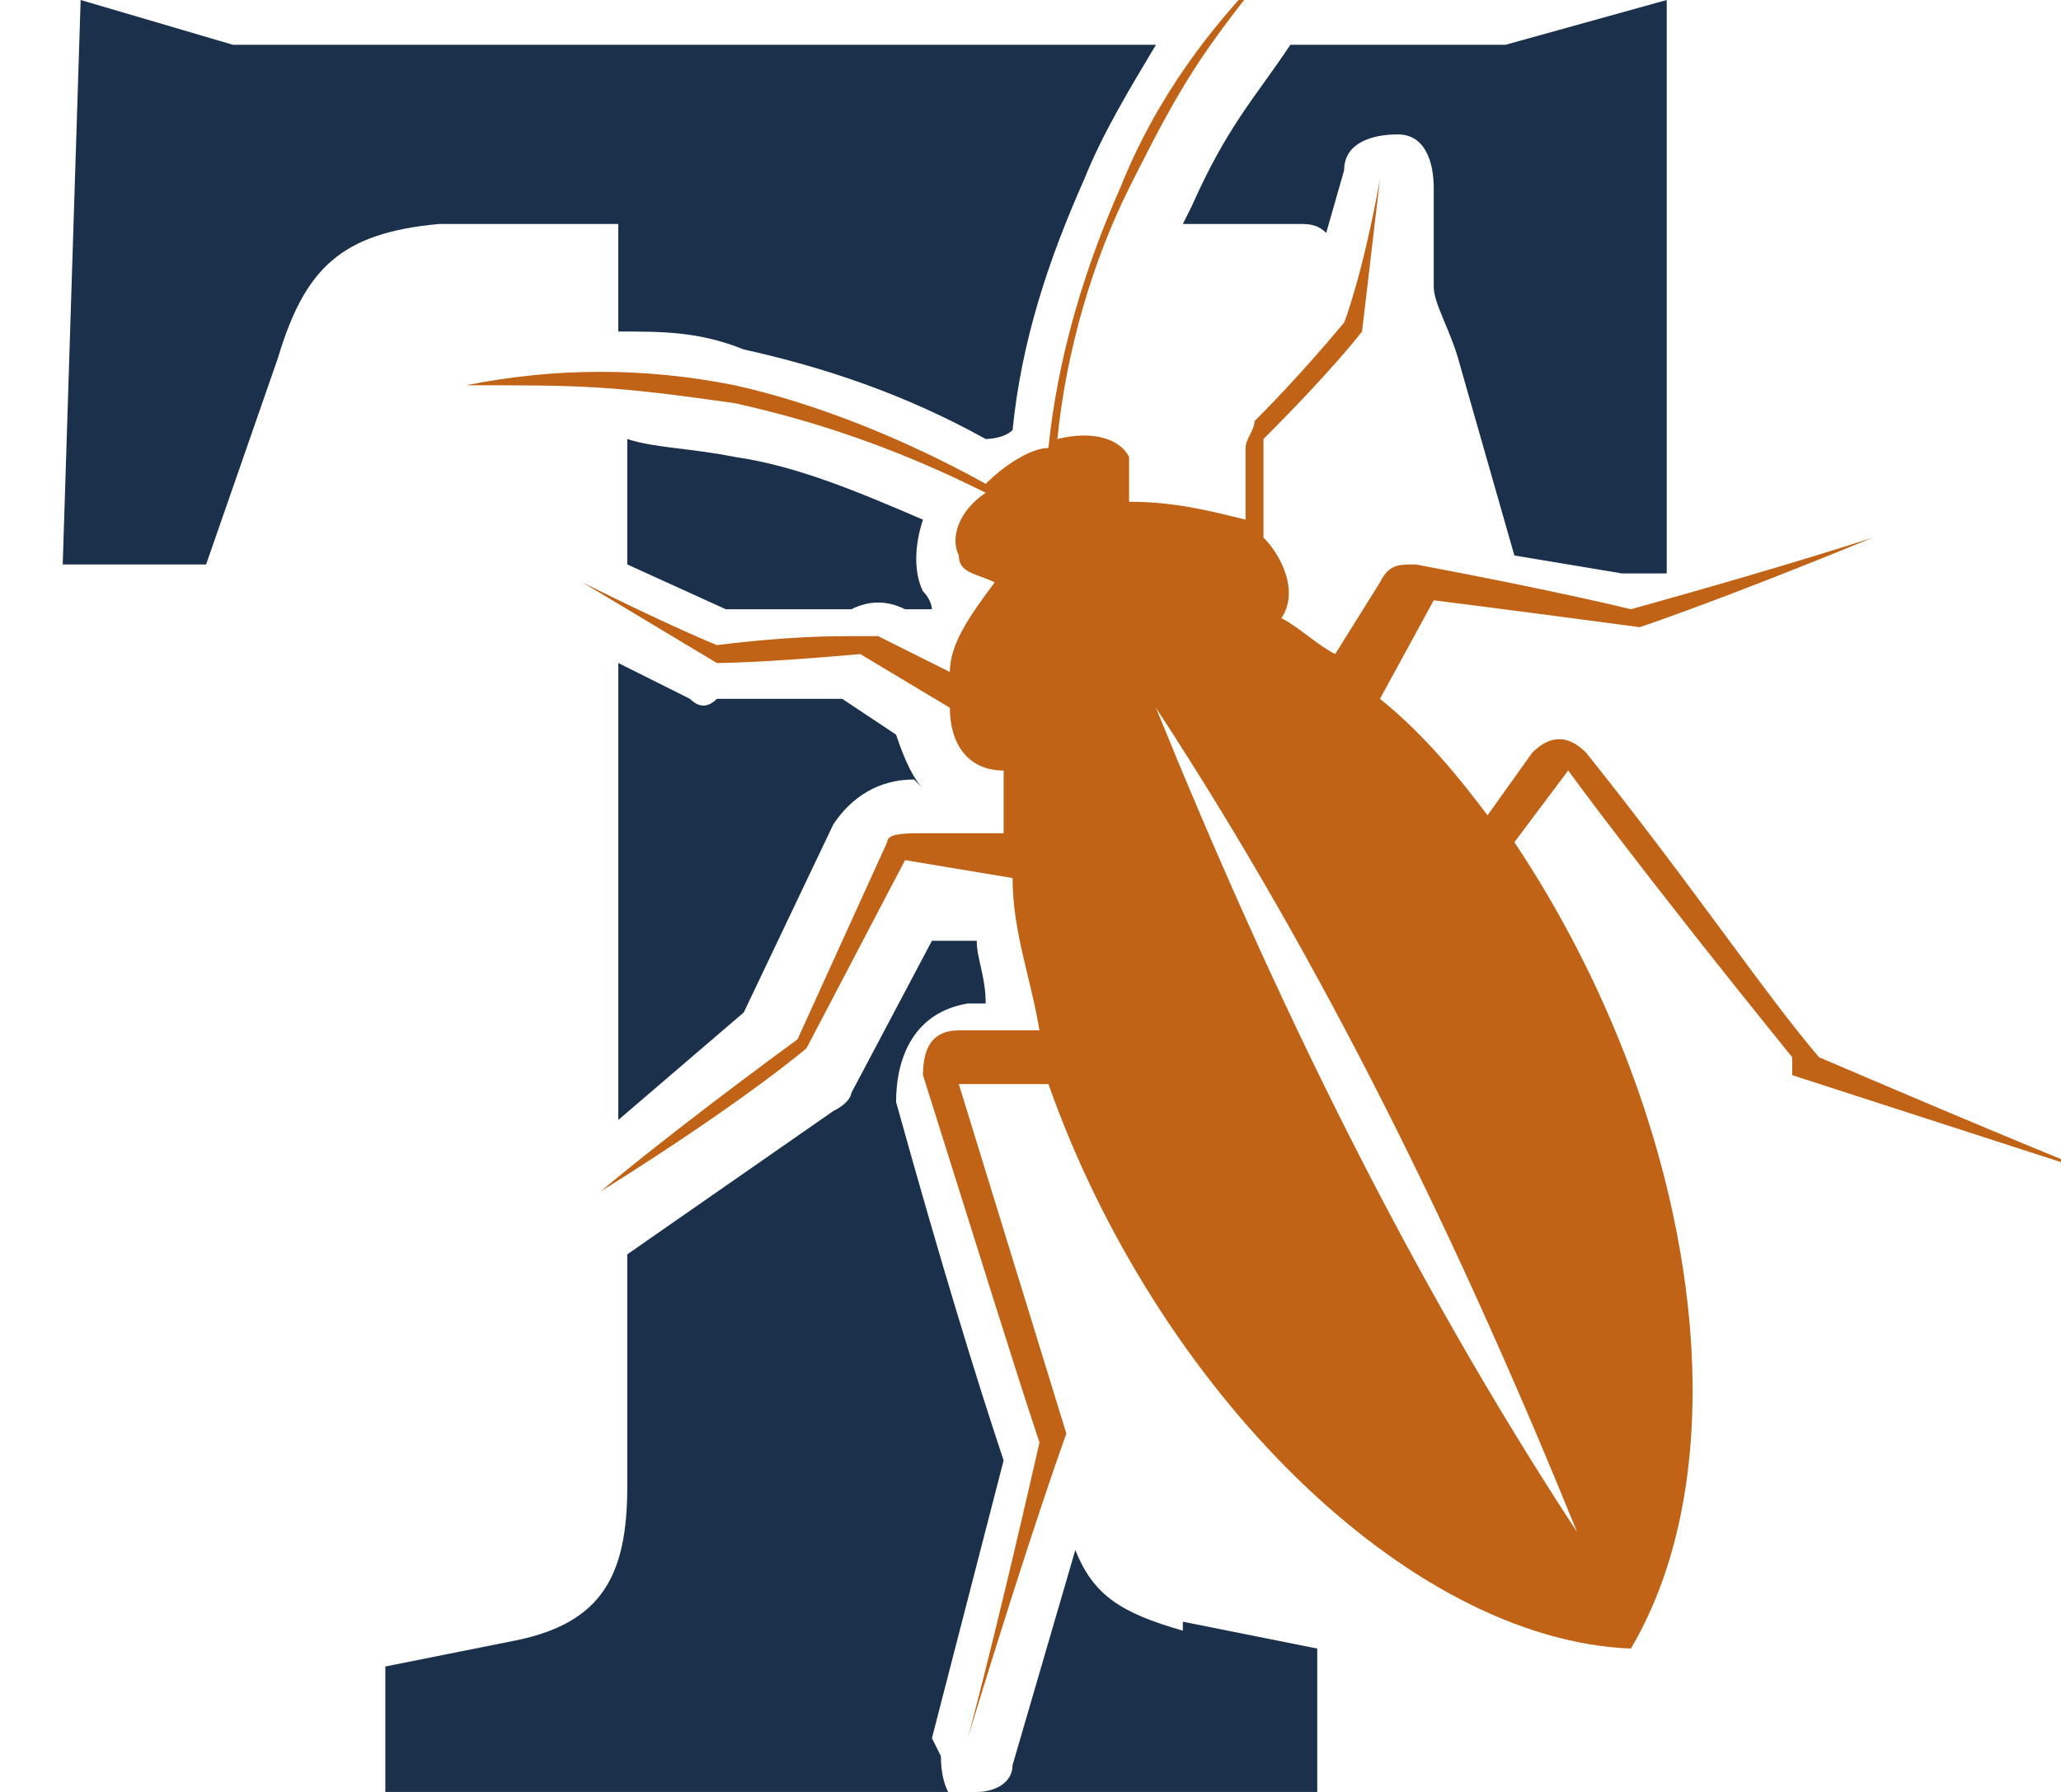 <?xml version="1.0" encoding="UTF-8"?>
<svg id="Modo_de_aislamiento" xmlns="http://www.w3.org/2000/svg" version="1.1" viewBox="0 0 23 20">
  <!-- Generator: Adobe Illustrator 29.5.0, SVG Export Plug-In . SVG Version: 2.1.0 Build 137)  -->
  <defs>
    <style>
      .st0 {
        fill: none;
      }

      .st1 {
        fill: #1b304b;
      }

      .st2 {
        fill: #c16317;
      }
    </style>
  </defs>
  <path class="st0" d="M13.2,2.5s0,0,0,0c-.3.6-.5,1.4-.7,2.1.3,0,.5.2.6.5,0,0,0,.1,0,.2,0,0,.1,0,.2,0v-.3c0-.2.2-.4.3-.5l.9-1,.2-.8c-.1,0-.2,0-.3,0h-1.3Z"/>
  <path class="st0" d="M15.9,3.1v.7c0,.1-.1.2-.2.3l-.9,1.1v.7c.1.2.2.4.2.6h0c.2-.4.6-.6.9-.5l1,.2-.6-2.1c-.1-.4-.3-.7-.5-.9Z"/>
  <polygon class="st0" points="18.2 6.4 18.3 6.4 18.1 6.4 18.2 6.4"/>
  <path class="st1" d="M10.3,8.8h0c-.1-.1-.2-.3-.3-.6l-.6-.4h-1.4c-.1.1-.2.1-.3,0l-.8-.4v5.1c0,0,1.4-1.2,1.4-1.2l1-2.1c.2-.3.5-.5.9-.5Z"/>
  <path class="st1" d="M8.2,5.1c-.5-.1-.9-.1-1.2-.2v1.4s1.1.5,1.1.5h1.4c.2-.1.4-.1.6,0h.3c0,0,0,0,0,0,0,0,0-.1-.1-.2-.1-.2-.1-.5,0-.8-.7-.3-1.4-.6-2.1-.7Z"/>
  <path class="st1" d="M13.2,2.5h1.3c.1,0,.2,0,.3.1l.2-.7c0-.3.3-.4.6-.4s.4.3.4.6v1.1c0,.2.2.5.3.9l.6,2.1,1.2.2h.2s.3,0,.3,0V0c0,0-1.8.5-1.8.5h-2.4s0,0,0,0c-.4.6-.7.9-1.1,1.8Z"/>
  <path class="st1" d="M6.9,2.4c0,.5,0,.9,0,1.3.5,0,.9,0,1.4.2.9.2,1.8.5,2.7,1,0,0,.2,0,.3-.1.1-1,.4-1.9.8-2.8.2-.5.5-1,.8-1.5H2.6L.9,0l-.2,6.3h1.6c0,0,.8-2.3.8-2.3.3-1,.7-1.4,1.8-1.5h2.1Z"/>
  <path class="st1" d="M13.2,18.2c-.7-.2-1-.4-1.2-.9l-.7,2.4c0,.2-.2.3-.4.3h3.8v-1.6c0,0-1.5-.3-1.5-.3Z"/>
  <path class="st1" d="M10.4,19.4l.8-3.1c-.3-.9-.7-2.2-1.2-4,0,0,0,0,0,0,0-.5.2-1,.8-1.1,0,0,0,0,0,0h.2c0-.3-.1-.5-.1-.7h-.5c0,0-.9,1.7-.9,1.7,0,0,0,.1-.2.2l-2.3,1.6s0,0,0,0v2.6c0,1-.3,1.5-1.2,1.7l-1.5.3v1.6c0,0,6.6,0,6.6,0,0,0,0,0,0,0-.3,0-.4-.3-.4-.6Z"/>
  <path class="st2" d="M20,12l3.4,1.1s-1-.4-3.1-1.3c-.6-.7-1.4-1.9-2.6-3.4-.2-.2-.4-.2-.6,0l-.5.7c-.3-.4-.7-.9-1.2-1.3l.6-1.1s.8.1,2.3.3c0,0,.9-.3,2.6-1,0,0-.9.3-2.7.8,0,0-.8-.2-2.4-.5-.2,0-.3,0-.4.2l-.5.8c-.2-.1-.4-.3-.6-.4.2-.3,0-.7-.2-.9v-1.1c.8-.8,1.1-1.2,1.1-1.2l.2-1.7c-.2,1.1-.4,1.6-.4,1.6-.5.6-.9,1-1,1.1,0,.1-.1.2-.1.3v.8c-.4-.1-.8-.2-1.3-.2,0-.1,0-.3,0-.5h0c-.1-.2-.4-.3-.8-.2.1-1,.4-2,.8-2.8.6-1.2.8-1.5,1.6-2.5-.7.7-1.3,1.5-1.7,2.5-.4.9-.7,1.9-.8,2.9-.2,0-.5.2-.7.4-.9-.5-1.9-.9-2.8-1.1-1-.2-2-.2-3,0,1.3,0,1.6,0,3,.2.9.2,1.8.5,2.8,1-.3.2-.4.5-.3.7h0c0,.2.2.2.4.3-.3.4-.5.7-.5,1l-.8-.4c-.1,0-.2,0-.3,0-.2,0-.7,0-1.5.1,0,0-.5-.2-1.5-.7,0,0,.5.3,1.5.9,0,0,.5,0,1.6-.1l1,.6c0,.4.2.7.6.7,0,.2,0,.5,0,.7h-.9c-.2,0-.4,0-.4.1l-1,2.2c-1.5,1.1-2.2,1.7-2.2,1.7,1.6-1,2.3-1.6,2.3-1.6l1.1-2.1,1.2.2c0,.6.2,1.1.3,1.7h-.9c-.3,0-.4.2-.4.5.6,1.9,1,3.2,1.3,4.1-.5,2.2-.8,3.3-.8,3.3.7-2.3,1.1-3.4,1.1-3.4-.8-2.6-1.2-3.9-1.2-3.9h1c1.2,3.4,4,6.2,6.5,6.3h0s0,0,0,0c0,0,0,0,0,0h0c1.3-2.2.7-6-1.3-9l.6-.8s.8,1.1,2.5,3.2ZM17.6,17.1c-1.9-2.9-3.4-6-4.7-9.2,1.9,2.9,3.4,6,4.7,9.2Z"/>
</svg>